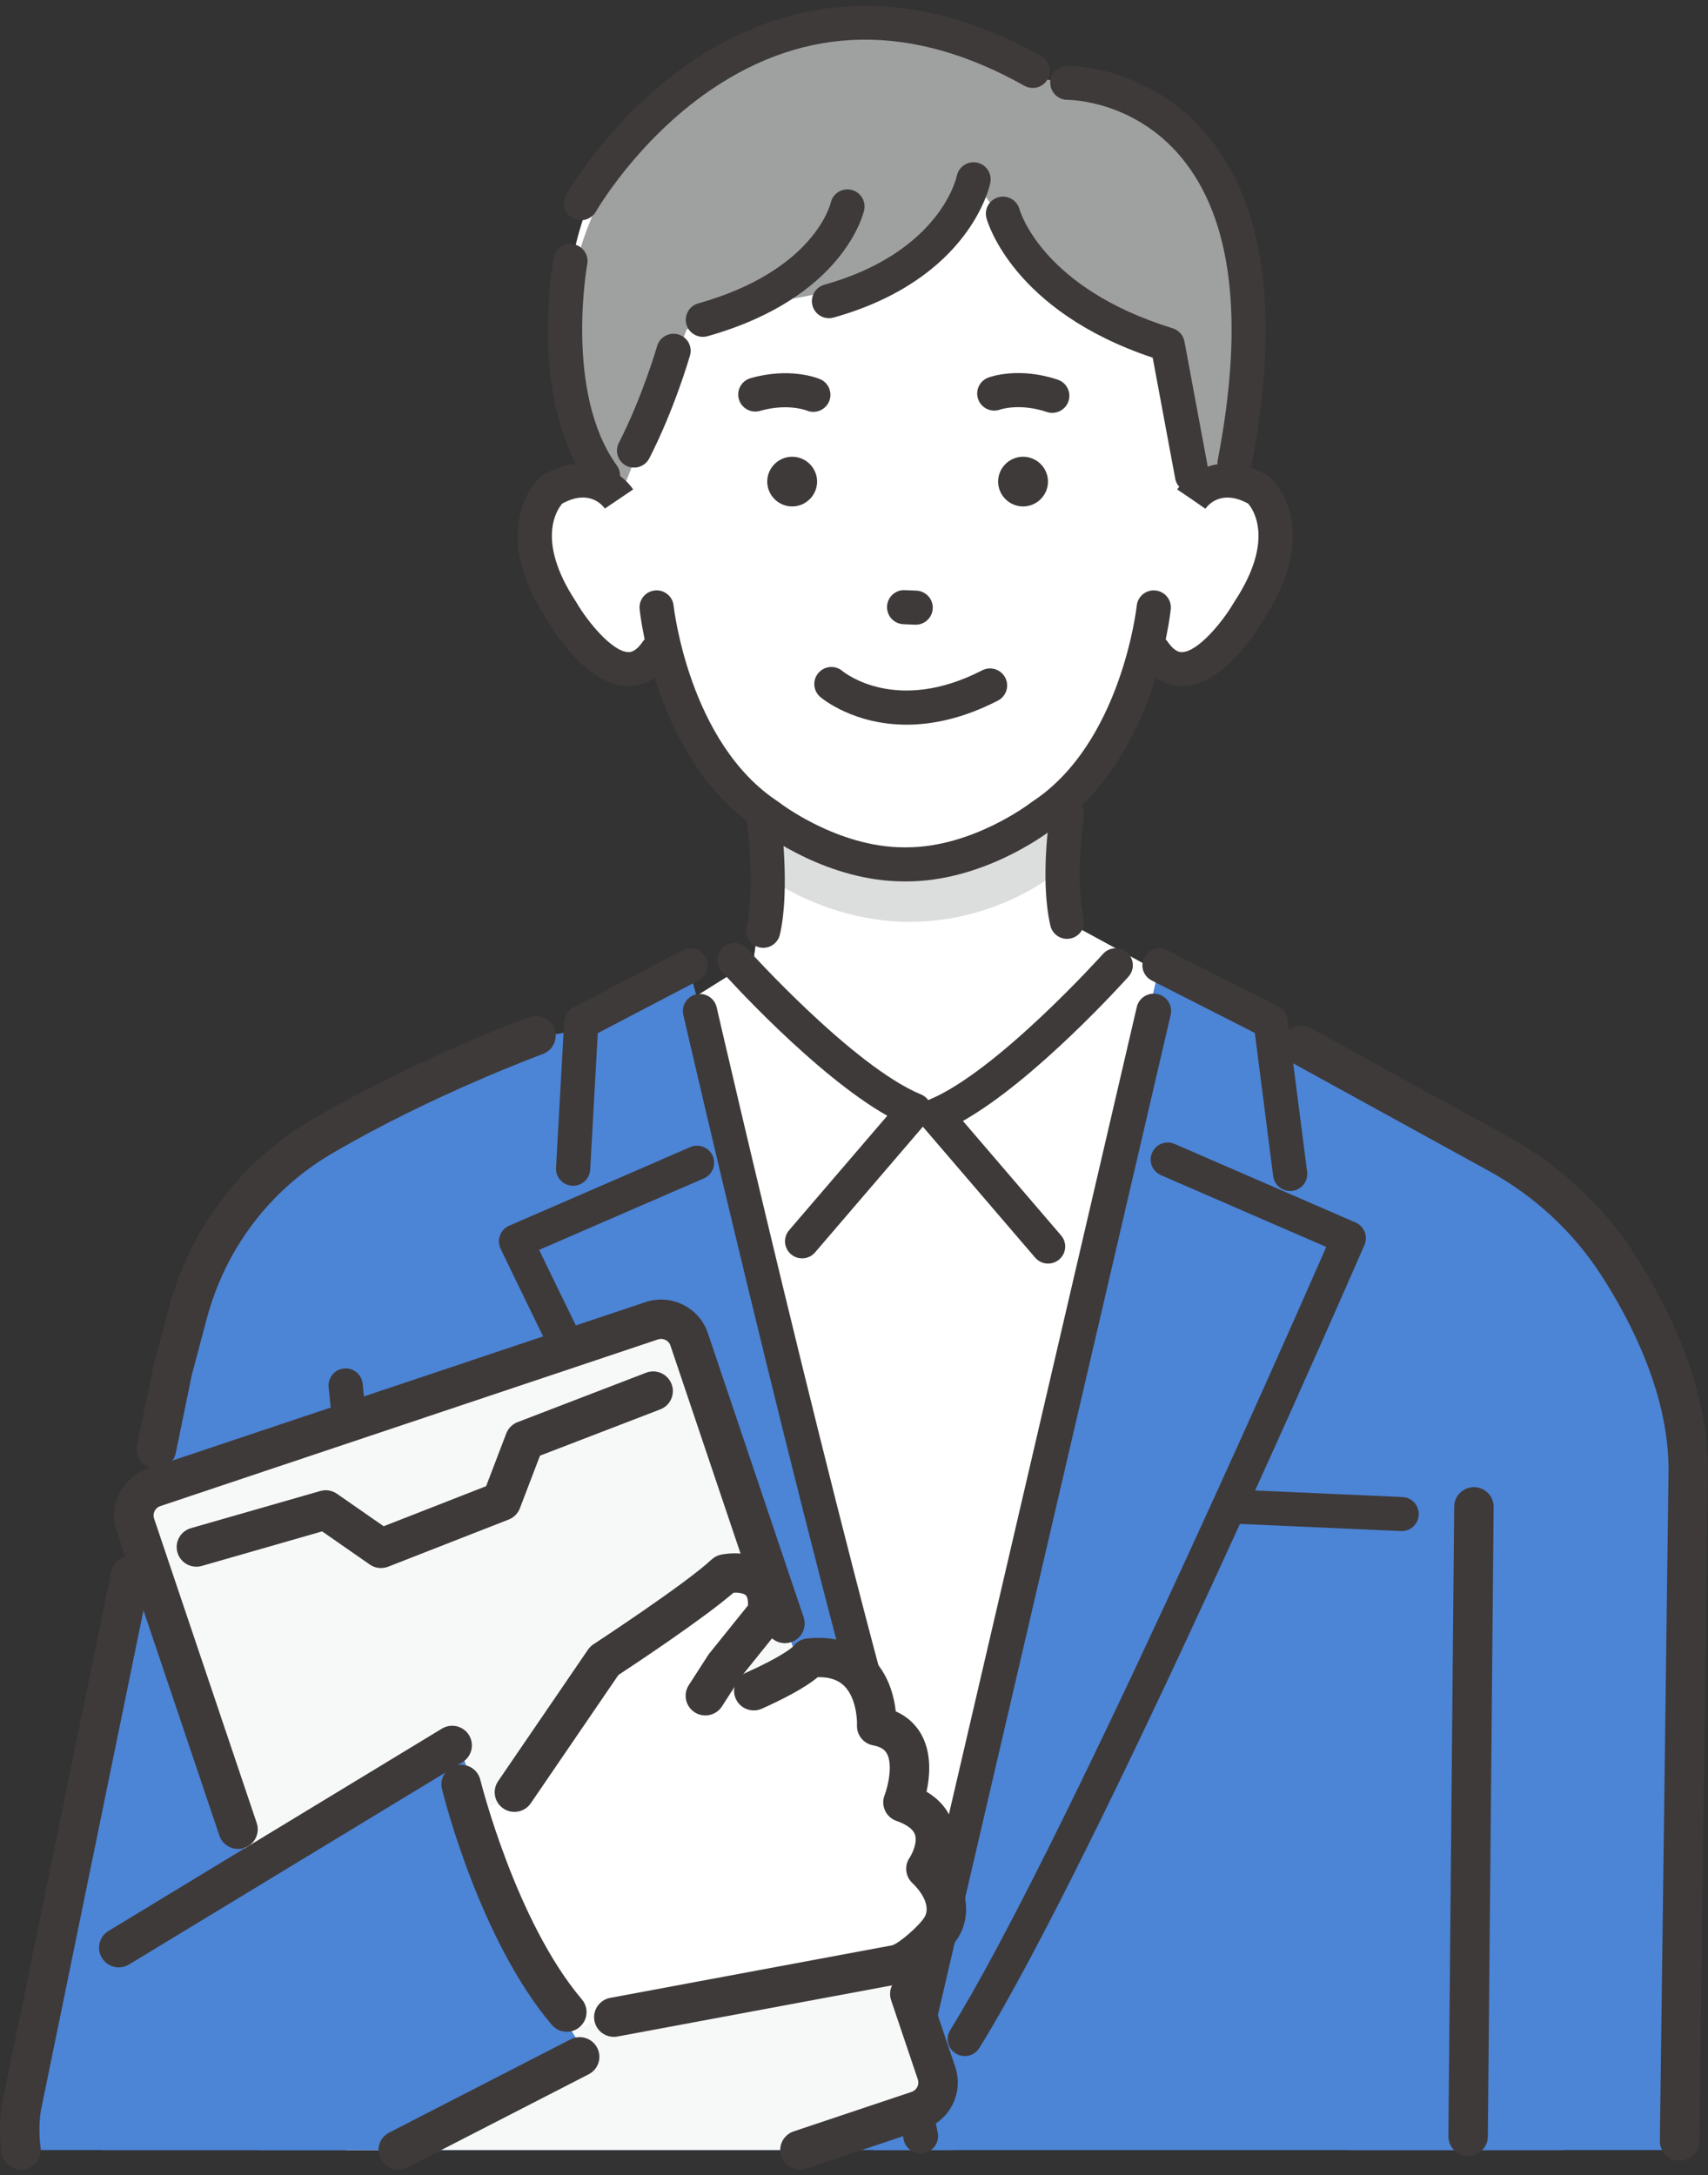 <svg width="150" height="191" viewBox="0 0 150 191" fill="none" xmlns="http://www.w3.org/2000/svg">
<rect x="0" y="0" width="150" height="191" fill="#333333" stroke="none"/>
<g clip-path="url(#clip0_331_10699)">
<path d="M60.215 138.38L52.206 90.408C52.206 90.408 21.802 91.43 14.414 123.962L1.189 180.301C1.189 180.301 -0.177 184.446 0.65 188.788H31.11L60.215 138.38Z" fill="#4C84D6"/>
<path d="M67.423 76.625L66.183 84.302L49.621 94.675L70.904 172.296L103.197 171.595L109.861 89.73L93.712 80.946L92.037 68.291L67.423 76.625Z" fill="white"/>
<path d="M30.355 103.084L36.155 172.705L30.714 188.788H83.743L82.176 165.263L60.641 85.514L30.355 103.084Z" fill="#4C84D6"/>
<path d="M101.827 84.762L82.176 171.596C82.176 171.596 73.253 178.202 76.749 188.79H137.328L127.619 155.772L128.354 138.881L134.284 103.086L101.827 84.764V84.762Z" fill="#4C84D6"/>
<path d="M66.332 64.615C66.665 64.753 68.353 85.378 63.422 93.1L83.141 101.47L96.035 86.861C96.035 86.861 92.004 77.036 93.735 62.168L66.334 64.617L66.332 64.615Z" fill="white"/>
<path d="M67.029 71.517C67.029 71.517 83.124 79.955 92.307 70.504L92.35 76.936C92.35 76.936 81.72 85.489 68.231 77.603L67.029 71.517Z" fill="#DCDDDD"/>
<path d="M52.954 41.459C52.954 41.459 41.525 18.13 62.861 5.824C62.861 5.824 76.806 -2.944 90.753 7.092C90.753 7.092 112.233 8.027 109.643 29.416L105.569 43.607L52.954 41.459Z" fill="white"/>
<path d="M111.412 44.267C108.548 40.658 104.566 42.984 104.566 42.984L104.632 24.547L93.364 18.391H65.565L54.297 24.547L54.365 43.817C54.365 43.817 50.693 40.208 47.826 43.817C47.826 43.817 44.053 51.768 54.755 59.148C54.755 59.148 57.688 58.453 58.407 57.191C58.407 57.191 63.563 76.803 79.462 75.943C95.364 76.803 100.744 57.517 100.744 57.517C101.462 58.778 104.171 59.148 104.171 59.148C115.842 51.849 111.41 44.267 111.41 44.267H111.412Z" fill="white"/>
<path d="M79.603 77.393H79.39C72.752 77.393 67.263 73.34 66.62 72.845C57.648 66.916 56.228 54.032 56.173 53.486C56.088 52.664 56.689 51.929 57.514 51.846C58.334 51.761 59.076 52.36 59.159 53.182C59.172 53.301 60.507 65.255 68.321 70.381C68.357 70.404 68.391 70.43 68.425 70.457C68.474 70.495 73.535 74.402 79.39 74.402C79.422 74.402 79.454 74.402 79.484 74.402H79.505C79.537 74.402 79.569 74.402 79.599 74.402C85.452 74.402 90.515 70.495 90.566 70.455C90.598 70.43 90.634 70.404 90.67 70.381C98.484 65.255 99.819 53.301 99.832 53.182C99.917 52.36 100.654 51.763 101.479 51.848C102.304 51.933 102.903 52.666 102.818 53.488C102.763 54.034 101.343 66.918 92.371 72.847C91.727 73.34 86.239 77.393 79.601 77.395L79.603 77.393Z" fill="#3E3A39"/>
<path d="M92.413 36.253C92.256 36.253 92.094 36.227 91.936 36.174C89.551 35.375 87.858 35.953 87.841 35.96C87.063 36.246 86.2 35.851 85.912 35.076C85.624 34.3 86.021 33.44 86.799 33.153C87.07 33.053 89.531 32.212 92.891 33.338C93.677 33.602 94.1 34.449 93.835 35.233C93.624 35.858 93.04 36.253 92.413 36.253Z" fill="#3E3A39"/>
<path d="M71.429 36.163C71.239 36.163 71.045 36.127 70.859 36.05C70.763 36.014 69.124 35.398 66.748 36.08C65.951 36.307 65.119 35.851 64.891 35.056C64.663 34.262 65.121 33.433 65.918 33.206C69.325 32.231 71.748 33.178 72.013 33.289C72.776 33.61 73.134 34.487 72.812 35.25C72.571 35.821 72.013 36.165 71.429 36.165V36.163Z" fill="#3E3A39"/>
<path d="M79.622 63.632C74.967 63.632 72.204 61.341 72.038 61.199C71.409 60.662 71.335 59.716 71.874 59.09C72.411 58.465 73.353 58.389 73.984 58.92C74.195 59.094 78.757 62.724 86.258 58.86C86.995 58.48 87.899 58.769 88.281 59.502C88.662 60.237 88.372 61.138 87.637 61.518C84.576 63.094 81.877 63.632 79.624 63.632H79.622Z" fill="#3E3A39"/>
<path d="M89.847 44.469C88.643 44.469 87.658 43.487 87.658 42.287C87.658 41.087 88.643 40.105 89.847 40.105C91.052 40.105 92.036 41.087 92.036 42.287C92.036 43.487 91.052 44.469 89.847 44.469Z" fill="#3E3A39"/>
<path d="M69.57 44.469C68.366 44.469 67.381 43.487 67.381 42.287C67.381 41.087 68.366 40.105 69.57 40.105C70.774 40.105 71.759 41.087 71.759 42.287C71.759 43.487 70.774 44.469 69.57 44.469Z" fill="#3E3A39"/>
<path d="M80.417 54.852C80.396 54.852 80.375 54.852 80.351 54.852L79.337 54.809C78.507 54.773 77.866 54.076 77.902 53.25C77.938 52.424 78.631 51.778 79.467 51.82L80.481 51.863C81.311 51.899 81.952 52.596 81.916 53.422C81.882 54.225 81.217 54.854 80.417 54.854V54.852Z" fill="#3E3A39"/>
<path d="M85.497 15.748C85.497 15.748 80.266 25.707 67.38 26.442L60.314 28.924L54.365 43.815C54.365 43.815 38.538 19.923 67.225 3.657C72.496 0.668 87.319 4.02 89.847 6.471L93.155 7.266C93.155 7.266 110.206 7.464 109.641 29.705L108.801 41.659L104.685 41.748L102.545 30.253C102.545 30.253 94.449 28.078 88.762 20.399L85.495 15.746L85.497 15.748Z" fill="#9FA0A0"/>
<path d="M72.801 27.939C72.147 27.939 71.543 27.508 71.358 26.849C71.132 26.055 71.597 25.228 72.396 25.003C82.472 22.169 83.97 15.72 84.03 15.448C84.192 14.639 84.981 14.116 85.793 14.277C86.607 14.439 87.134 15.231 86.972 16.043C86.903 16.387 85.151 24.527 73.21 27.884C73.074 27.922 72.937 27.941 72.801 27.941V27.939Z" fill="#3E3A39"/>
<path d="M61.726 29.576C61.071 29.576 60.468 29.145 60.283 28.487C60.057 27.692 60.521 26.866 61.321 26.641C71.392 23.809 72.901 18.041 72.961 17.797C73.14 16.99 73.939 16.486 74.749 16.665C75.559 16.843 76.069 17.648 75.89 18.456C75.82 18.77 74.055 26.169 62.135 29.521C61.998 29.559 61.862 29.579 61.726 29.579V29.576Z" fill="#3E3A39"/>
<path d="M104.685 43.246C103.975 43.246 103.344 42.743 103.21 42.023L101.232 31.407C88.948 27.31 86.722 19.486 86.631 19.148C86.418 18.349 86.893 17.529 87.695 17.317C88.492 17.104 89.312 17.574 89.53 18.366C89.617 18.674 91.657 25.342 102.986 28.826C103.519 28.99 103.918 29.436 104.02 29.982L106.16 41.477C106.312 42.288 105.772 43.07 104.958 43.221C104.866 43.238 104.773 43.246 104.683 43.246H104.685Z" fill="#3E3A39"/>
<path d="M55.685 41.06C55.455 41.06 55.22 41.007 55.003 40.897C54.265 40.521 53.973 39.618 54.35 38.883C56.405 34.883 57.699 30.432 57.712 30.388C57.94 29.593 58.771 29.134 59.569 29.364C60.366 29.591 60.826 30.42 60.596 31.214C60.541 31.407 59.211 35.983 57.021 40.247C56.755 40.763 56.228 41.06 55.683 41.06H55.685Z" fill="#3E3A39"/>
<path d="M108.426 42.148C108.332 42.148 108.236 42.14 108.143 42.121C107.328 41.966 106.795 41.182 106.951 40.37C109.302 28.158 108.228 19.231 103.758 13.838C99.606 8.826 93.978 8.765 93.74 8.765C92.912 8.765 92.239 8.098 92.237 7.273C92.235 6.449 92.898 5.778 93.725 5.774C94.01 5.769 100.944 5.793 106.028 11.881C111.131 17.991 112.433 27.765 109.899 40.935C109.76 41.651 109.132 42.151 108.426 42.151V42.148Z" fill="#3E3A39"/>
<path d="M52.956 43.247C52.49 43.247 52.031 43.03 51.737 42.625C46.368 35.198 48.525 23.153 48.621 22.645C48.772 21.834 49.554 21.296 50.371 21.447C51.185 21.598 51.724 22.378 51.573 23.189C51.552 23.302 49.559 34.493 54.173 40.876C54.657 41.548 54.506 42.482 53.833 42.965C53.566 43.156 53.261 43.247 52.956 43.247Z" fill="#3E3A39"/>
<path d="M103.79 60.252C102.756 60.252 101.328 59.851 100.09 58.064C99.619 57.385 99.791 56.452 100.473 55.984C101.156 55.515 102.091 55.687 102.56 56.367C103.195 57.285 103.673 57.268 103.826 57.261C105.223 57.208 107.358 54.631 108.362 52.908C108.377 52.885 108.392 52.86 108.407 52.836C111.95 47.468 110.078 44.76 109.618 44.222C107.339 42.977 106.167 44.245 105.858 44.672L104.626 43.816L103.383 42.977C104.374 41.52 107.307 39.385 111.312 41.741C111.398 41.792 111.479 41.849 111.553 41.917C111.749 42.093 116.29 46.304 110.939 54.447C110.336 55.479 107.437 60.114 103.948 60.252C103.897 60.252 103.843 60.254 103.788 60.254L103.79 60.252Z" fill="#3E3A39"/>
<path d="M67.029 83.224C66.916 83.224 66.803 83.211 66.691 83.185C65.883 82.998 65.379 82.195 65.567 81.39C66.381 77.885 65.55 71.782 65.541 71.722C65.429 70.904 66.002 70.148 66.823 70.036C67.643 69.923 68.402 70.495 68.515 71.312C68.553 71.584 69.43 78.021 68.49 82.066C68.33 82.758 67.712 83.226 67.027 83.226L67.029 83.224Z" fill="#3E3A39"/>
<path d="M93.71 82.439C93.026 82.439 92.41 81.972 92.248 81.28C91.305 77.222 92.19 71.525 92.226 71.283C92.356 70.467 93.126 69.91 93.942 70.038C94.761 70.167 95.319 70.932 95.191 71.748C95.183 71.801 94.362 77.118 95.17 80.604C95.358 81.409 94.855 82.212 94.047 82.399C93.934 82.425 93.819 82.437 93.708 82.437L93.71 82.439Z" fill="#3E3A39"/>
<path d="M51.025 19.336C50.776 19.336 50.522 19.274 50.288 19.142C49.567 18.737 49.312 17.825 49.719 17.105C49.874 16.831 53.609 10.32 60.594 5.513C67.131 1.011 77.789 -2.745 91.435 4.922C92.158 5.328 92.414 6.239 92.007 6.959C91.6 7.679 90.685 7.934 89.962 7.529C80.125 2.003 70.847 2.133 62.382 7.92C55.938 12.325 52.37 18.516 52.336 18.577C52.059 19.064 51.552 19.336 51.027 19.336H51.025Z" fill="#3E3A39"/>
<path d="M55.201 60.252C55.148 60.252 55.095 60.252 55.041 60.25C51.552 60.112 48.653 55.477 48.05 54.445C42.7 46.302 47.24 42.092 47.436 41.915C47.511 41.849 47.59 41.79 47.677 41.739C51.684 39.383 54.617 41.518 55.606 42.975L53.121 44.654L53.134 44.67C52.825 44.241 51.652 42.973 49.374 44.22C48.911 44.758 47.042 47.466 50.584 52.834C50.599 52.858 50.616 52.883 50.629 52.909C51.631 54.632 53.767 57.206 55.163 57.259C55.319 57.266 55.794 57.285 56.429 56.365C56.9 55.685 57.836 55.513 58.516 55.983C59.198 56.452 59.371 57.383 58.9 58.062C57.663 59.849 56.233 60.25 55.199 60.25L55.201 60.252Z" fill="#3E3A39"/>
<path d="M35.919 189.822C35.889 189.822 35.857 189.822 35.827 189.819C35 189.769 34.369 189.061 34.42 188.235C34.877 180.732 34.527 170.186 34.523 170.08C34.495 169.254 35.143 168.561 35.972 168.534C36.806 168.512 37.496 169.152 37.524 169.978C37.528 170.084 37.882 180.772 37.417 188.413C37.368 189.208 36.708 189.819 35.921 189.819L35.919 189.822Z" fill="#3E3A39"/>
<path d="M34.704 166.759C33.941 166.759 33.289 166.183 33.212 165.41L28.861 121.799C28.78 120.977 29.381 120.244 30.206 120.164C31.031 120.083 31.767 120.682 31.848 121.504L36.198 165.114C36.279 165.936 35.678 166.669 34.853 166.75C34.802 166.754 34.753 166.759 34.702 166.759H34.704Z" fill="#3E3A39"/>
<path d="M50.333 104.119C50.305 104.119 50.277 104.119 50.247 104.117C49.42 104.07 48.785 103.365 48.832 102.541L49.546 89.706C49.576 89.181 49.881 88.707 50.347 88.463L59.942 83.447C60.675 83.063 61.583 83.345 61.969 84.076C62.355 84.807 62.071 85.712 61.338 86.096L52.498 90.717L51.831 102.704C51.786 103.501 51.123 104.117 50.333 104.117V104.119Z" fill="#3E3A39"/>
<path d="M113.301 104.579C112.557 104.579 111.911 104.027 111.813 103.273L110.202 90.701L101.145 86.093C100.407 85.717 100.113 84.817 100.49 84.082C100.867 83.347 101.771 83.053 102.509 83.43L112.273 88.396C112.715 88.621 113.017 89.048 113.081 89.539L114.793 102.895C114.897 103.715 114.315 104.463 113.495 104.569C113.431 104.577 113.367 104.581 113.303 104.581L113.301 104.579Z" fill="#3E3A39"/>
<path d="M75.963 169.512C75.459 169.512 74.967 169.259 74.684 168.802C64.235 151.95 44.164 110.063 43.964 109.642C43.789 109.277 43.77 108.854 43.912 108.474C44.055 108.093 44.345 107.787 44.72 107.626L60.615 100.726C61.376 100.397 62.259 100.743 62.591 101.499C62.922 102.258 62.574 103.139 61.815 103.469L47.348 109.748C50.932 117.179 67.954 152.25 77.241 167.228C77.676 167.931 77.459 168.853 76.753 169.287C76.508 169.438 76.235 169.51 75.965 169.51L75.963 169.512Z" fill="#3E3A39"/>
<path d="M84.727 180.535C84.459 180.535 84.186 180.463 83.939 180.312C83.233 179.879 83.016 178.957 83.451 178.254C92.864 163.073 112.77 117.948 116.475 109.491L101.957 103.189C101.196 102.859 100.848 101.978 101.181 101.219C101.511 100.461 102.396 100.115 103.157 100.446L119.052 107.346C119.811 107.675 120.158 108.555 119.83 109.313C118.881 111.495 96.47 162.95 86.006 179.828C85.723 180.287 85.23 180.538 84.727 180.538V180.535Z" fill="#3E3A39"/>
<path d="M70.442 110.491C70.096 110.491 69.749 110.372 69.468 110.132C68.837 109.595 68.764 108.652 69.301 108.023L77.924 97.97C71.546 94.368 63.742 85.698 63.382 85.295C62.83 84.678 62.883 83.733 63.501 83.183C64.12 82.633 65.068 82.686 65.62 83.302C65.712 83.406 74.92 93.633 80.888 96.103C81.332 96.286 81.66 96.67 81.773 97.138C81.884 97.603 81.767 98.094 81.453 98.459L71.58 109.969C71.284 110.315 70.862 110.493 70.438 110.493L70.442 110.491Z" fill="#3E3A39"/>
<path d="M92.052 110.952C91.627 110.952 91.207 110.774 90.909 110.428L81.036 98.918C80.724 98.555 80.605 98.064 80.716 97.597C80.829 97.132 81.157 96.747 81.6 96.562C87.569 94.094 96.777 83.865 96.869 83.761C97.421 83.145 98.369 83.092 98.988 83.642C99.606 84.192 99.659 85.138 99.107 85.754C98.747 86.155 90.941 94.827 84.566 98.429L93.188 108.482C93.727 109.111 93.652 110.054 93.021 110.591C92.738 110.831 92.392 110.95 92.047 110.95L92.052 110.952Z" fill="#3E3A39"/>
<path d="M81.168 167.205C80.532 167.205 79.944 166.802 79.74 166.166C72.87 144.889 60.138 89.663 60.01 89.109C59.824 88.303 60.33 87.5 61.137 87.316C61.945 87.131 62.751 87.634 62.936 88.439C63.064 88.994 75.766 144.095 82.598 165.251C82.852 166.037 82.419 166.88 81.628 167.133C81.475 167.182 81.321 167.205 81.168 167.205Z" fill="#3E3A39"/>
<path d="M80.859 189.087C80.157 189.087 79.524 188.603 79.367 187.891C78.516 184.04 78.535 179.97 79.42 176.127L99.834 88.428C100.023 87.608 100.846 87.1 101.667 87.29C102.49 87.479 103.001 88.299 102.809 89.116L82.395 176.811C81.611 180.216 81.594 183.821 82.349 187.237C82.53 188.059 82.007 188.871 81.185 189.051C81.074 189.075 80.963 189.087 80.854 189.087H80.859Z" fill="#3E3A39"/>
<path d="M123.095 134.438C123.072 134.438 123.051 134.438 123.027 134.438L108.835 133.807C108.006 133.771 107.367 133.072 107.403 132.245C107.439 131.421 108.132 130.782 108.97 130.818L123.162 131.449C123.991 131.485 124.63 132.184 124.594 133.01C124.558 133.813 123.893 134.44 123.095 134.44V134.438Z" fill="#3E3A39"/>
<path d="M129.188 99.984L118.453 188.788H147.506L148.244 128.034C148.244 128.034 144.16 105.304 129.188 99.984Z" fill="#4C84D6"/>
<path d="M50.43 179.039C43.987 171.718 39.713 153.258 39.713 153.258L18.144 167.151L22.669 188.789H33.704L50.432 179.039H50.43Z" fill="#4C84D6"/>
<path d="M82.249 182.04L60.524 117.605C60.068 116.25 58.593 115.519 57.233 115.976L13.529 130.61C12.169 131.065 11.436 132.535 11.894 133.89L30.405 188.787H70.256L80.616 185.318C81.976 184.864 82.709 183.394 82.251 182.038L82.249 182.04Z" fill="#F7F8F8"/>
<path d="M70.252 190.515C69.529 190.515 68.854 190.06 68.611 189.338C68.306 188.435 68.794 187.456 69.7 187.152L80.059 183.683C80.513 183.532 80.758 183.039 80.605 182.589L78.26 175.632C77.956 174.729 78.444 173.75 79.35 173.446C80.255 173.142 81.238 173.629 81.543 174.531L83.888 181.489C84.649 183.745 83.425 186.196 81.161 186.952L70.802 190.421C70.619 190.483 70.433 190.511 70.25 190.511L70.252 190.515Z" fill="#3E3A39"/>
<path d="M20.906 162.348C20.184 162.348 19.508 161.894 19.265 161.171L10.253 134.439C9.884 133.347 9.965 132.176 10.479 131.144C10.992 130.111 11.881 129.34 12.977 128.973L56.68 114.338C57.776 113.971 58.95 114.052 59.986 114.566C61.022 115.078 61.796 115.963 62.165 117.055L70.576 142.006C70.881 142.908 70.393 143.888 69.487 144.192C68.581 144.495 67.598 144.009 67.293 143.106L58.882 118.156C58.782 117.86 58.567 117.716 58.445 117.657C58.326 117.597 58.079 117.512 57.782 117.612L14.079 132.246C13.783 132.346 13.638 132.561 13.578 132.682C13.518 132.803 13.433 133.047 13.533 133.343L22.546 160.075C22.85 160.978 22.362 161.957 21.456 162.261C21.273 162.323 21.088 162.35 20.904 162.35L20.906 162.348Z" fill="#3E3A39"/>
<path d="M33.465 137.686C33.116 137.686 32.77 137.58 32.474 137.376L28.29 134.466L17.726 137.499C16.807 137.763 15.848 137.234 15.584 136.318C15.319 135.403 15.85 134.447 16.769 134.183L28.126 130.922C28.627 130.778 29.166 130.867 29.594 131.165L33.695 134.015L42.693 130.495L44.46 125.871C44.635 125.414 44.997 125.051 45.455 124.874L56.738 120.536C57.629 120.192 58.633 120.636 58.976 121.524C59.321 122.412 58.876 123.413 57.984 123.755L47.423 127.817L45.658 132.435C45.485 132.889 45.127 133.251 44.673 133.427L34.1 137.563C33.896 137.644 33.681 137.682 33.467 137.682L33.465 137.686Z" fill="#3E3A39"/>
<path d="M47.401 156.668L53.069 145.819C53.069 145.819 61.512 139.958 64.893 138.25C64.893 138.25 67.962 137.29 67.363 141.641L63.631 146.278L61.943 148.899L63.599 148.874C67.918 146.937 71.059 145.588 71.059 145.588C77.346 144.921 76.996 151.557 76.996 151.557C81.604 152.411 79.3 158.259 79.3 158.259C84.179 159.95 81.319 164.091 81.319 164.091C82.998 165.703 83.55 167.585 82.768 169.07C82.206 170.141 79.856 172.29 78.678 172.507L53.905 177.123L42.362 180.301L37.31 161.216L47.399 156.67L47.401 156.668Z" fill="white"/>
<path d="M53.903 178.849C53.087 178.849 52.358 178.269 52.204 177.44C52.029 176.504 52.647 175.603 53.587 175.427L78.348 170.813C79 170.623 80.854 168.99 81.232 168.27C81.635 167.505 81.206 166.379 80.115 165.334C79.503 164.748 79.409 163.807 79.889 163.112C80.081 162.823 80.596 161.81 80.356 161.094C80.153 160.495 79.36 160.108 78.729 159.889C78.284 159.734 77.921 159.407 77.725 158.98C77.529 158.553 77.514 158.064 77.687 157.629C77.985 156.858 78.431 154.94 77.885 153.969C77.753 153.733 77.484 153.404 76.677 153.253C75.822 153.094 75.219 152.331 75.263 151.466C75.289 150.835 75.133 148.962 74.095 147.991C73.556 147.487 72.806 147.247 71.819 147.266C70.67 148.237 68.619 149.268 66.91 150.034C66.038 150.425 65.013 150.039 64.62 149.17C64.228 148.301 64.616 147.279 65.488 146.888C68.666 145.461 69.538 144.685 69.672 144.554C69.958 144.171 70.393 143.923 70.876 143.872C73.771 143.566 75.525 144.586 76.489 145.495C78.03 146.95 78.52 148.947 78.669 150.275C79.863 150.803 80.539 151.623 80.916 152.301C81.835 153.954 81.666 155.955 81.37 157.323C82.762 158.156 83.378 159.207 83.649 160.029C84.122 161.468 83.79 162.863 83.399 163.823C84.924 165.778 85.277 168.013 84.299 169.874C83.63 171.146 80.927 173.85 78.989 174.207L54.223 178.821C54.116 178.84 54.007 178.851 53.903 178.851V178.849ZM69.564 144.722C69.564 144.722 69.564 144.726 69.561 144.728C69.561 144.728 69.561 144.724 69.564 144.722ZM69.564 144.719C69.564 144.719 69.564 144.719 69.564 144.722C69.564 144.722 69.564 144.722 69.564 144.719Z" fill="#3E3A39"/>
<path d="M45.174 159.097C44.84 159.097 44.498 158.999 44.202 158.797C43.411 158.26 43.207 157.187 43.746 156.399L51.639 144.849C51.767 144.662 51.931 144.5 52.121 144.377C52.2 144.324 60.116 139.149 62.493 136.938C62.723 136.723 63.007 136.577 63.316 136.511C63.599 136.449 66.144 135.969 67.848 137.547C68.587 138.234 69.401 139.54 69.08 141.877C69.037 142.187 68.911 142.478 68.715 142.722L65.04 147.29L63.403 149.835C62.887 150.635 61.815 150.869 61.012 150.355C60.206 149.841 59.974 148.772 60.489 147.972L62.178 145.35C62.212 145.299 62.246 145.25 62.284 145.201L65.69 140.968C65.705 140.532 65.635 140.205 65.492 140.073C65.292 139.886 64.812 139.833 64.426 139.846C61.779 142.13 55.725 146.145 54.31 147.075L46.611 158.343C46.276 158.833 45.733 159.097 45.178 159.097H45.174Z" fill="#3E3A39"/>
<path d="M1.846 190.514C0.993 190.514 0.251 189.887 0.132 189.02C-0.203 186.573 0.194 184.646 0.211 184.566L9.758 138.034C9.95 137.1 10.864 136.499 11.8 136.69C12.736 136.881 13.341 137.792 13.149 138.725L3.602 185.265C3.598 185.282 3.314 186.726 3.564 188.553C3.694 189.496 3.031 190.367 2.082 190.495C2.003 190.505 1.924 190.512 1.846 190.512V190.514Z" fill="#3E3A39"/>
<path d="M13.742 128.967C13.627 128.967 13.51 128.957 13.393 128.931C12.457 128.74 11.851 127.829 12.043 126.896L13.448 120.049C13.454 120.018 13.463 119.986 13.471 119.954L14.802 114.943C16.673 107.89 21.141 101.988 27.382 98.324C36.447 93 46.069 89.461 46.474 89.313C47.372 88.985 48.367 89.444 48.696 90.339C49.024 91.233 48.563 92.225 47.666 92.552C47.57 92.588 37.925 96.136 29.138 101.296C23.688 104.497 19.785 109.657 18.148 115.824L16.831 120.789L15.437 127.587C15.268 128.404 14.548 128.967 13.742 128.967Z" fill="#3E3A39"/>
<path d="M147.506 189.725C147.506 189.725 147.491 189.725 147.482 189.725C146.525 189.712 145.762 188.93 145.773 187.976L146.536 129.043C146.532 122.511 143.328 116.165 140.638 111.993C138.195 108.201 134.782 105.032 130.769 102.825L113.437 93.299C112.599 92.838 112.294 91.789 112.757 90.956C113.22 90.123 114.273 89.82 115.108 90.278L132.44 99.804C136.955 102.285 140.798 105.856 143.55 110.128C146.491 114.691 149.995 121.678 149.995 129.054C149.995 129.062 149.995 129.069 149.995 129.075L149.232 188.019C149.219 188.964 148.448 189.722 147.501 189.722L147.506 189.725Z" fill="#3E3A39"/>
<path d="M128.934 189.311C128.934 189.311 128.923 189.311 128.917 189.311C127.96 189.303 127.192 188.523 127.201 187.569L127.71 132.292C127.719 131.345 128.493 130.582 129.441 130.582C129.448 130.582 129.452 130.582 129.458 130.582C130.415 130.591 131.183 131.37 131.174 132.324L130.665 187.601C130.656 188.549 129.882 189.311 128.934 189.311Z" fill="#3E3A39"/>
<path d="M10.515 170.032L40.346 153.258C40.346 153.258 48.382 178.108 51.774 180.303L35.382 188.789H8.934L10.517 170.032H10.515Z" fill="#4C84D6"/>
<path d="M10.434 172.75C9.85 172.75 9.279 172.455 8.953 171.922C8.456 171.108 8.714 170.046 9.53 169.551L38.811 151.785C39.628 151.29 40.694 151.547 41.19 152.361C41.687 153.174 41.429 154.236 40.613 154.731L11.331 172.497C11.05 172.667 10.739 172.75 10.432 172.75H10.434Z" fill="#3E3A39"/>
<path d="M49.781 178.404C49.288 178.404 48.8 178.195 48.457 177.792C42.113 170.314 38.948 157.632 38.818 157.095C38.59 156.168 39.159 155.236 40.088 155.008C41.018 154.783 41.953 155.348 42.181 156.275C42.218 156.425 45.296 168.719 51.102 175.563C51.72 176.292 51.629 177.38 50.897 177.996C50.571 178.27 50.175 178.404 49.781 178.404Z" fill="#3E3A39"/>
<path d="M34.975 190.513C34.348 190.513 33.743 190.174 33.434 189.579C32.994 188.731 33.329 187.692 34.18 187.255L50.115 179.068C50.966 178.63 52.008 178.963 52.447 179.811C52.886 180.659 52.551 181.698 51.701 182.135L35.766 190.322C35.512 190.452 35.241 190.513 34.975 190.513Z" fill="#3E3A39"/>
</g>
<defs>
<clipPath id="clip0_331_10699">
<rect width="150" height="190" fill="white" transform="translate(0 0.516)"/>
</clipPath>
</defs>
</svg>

